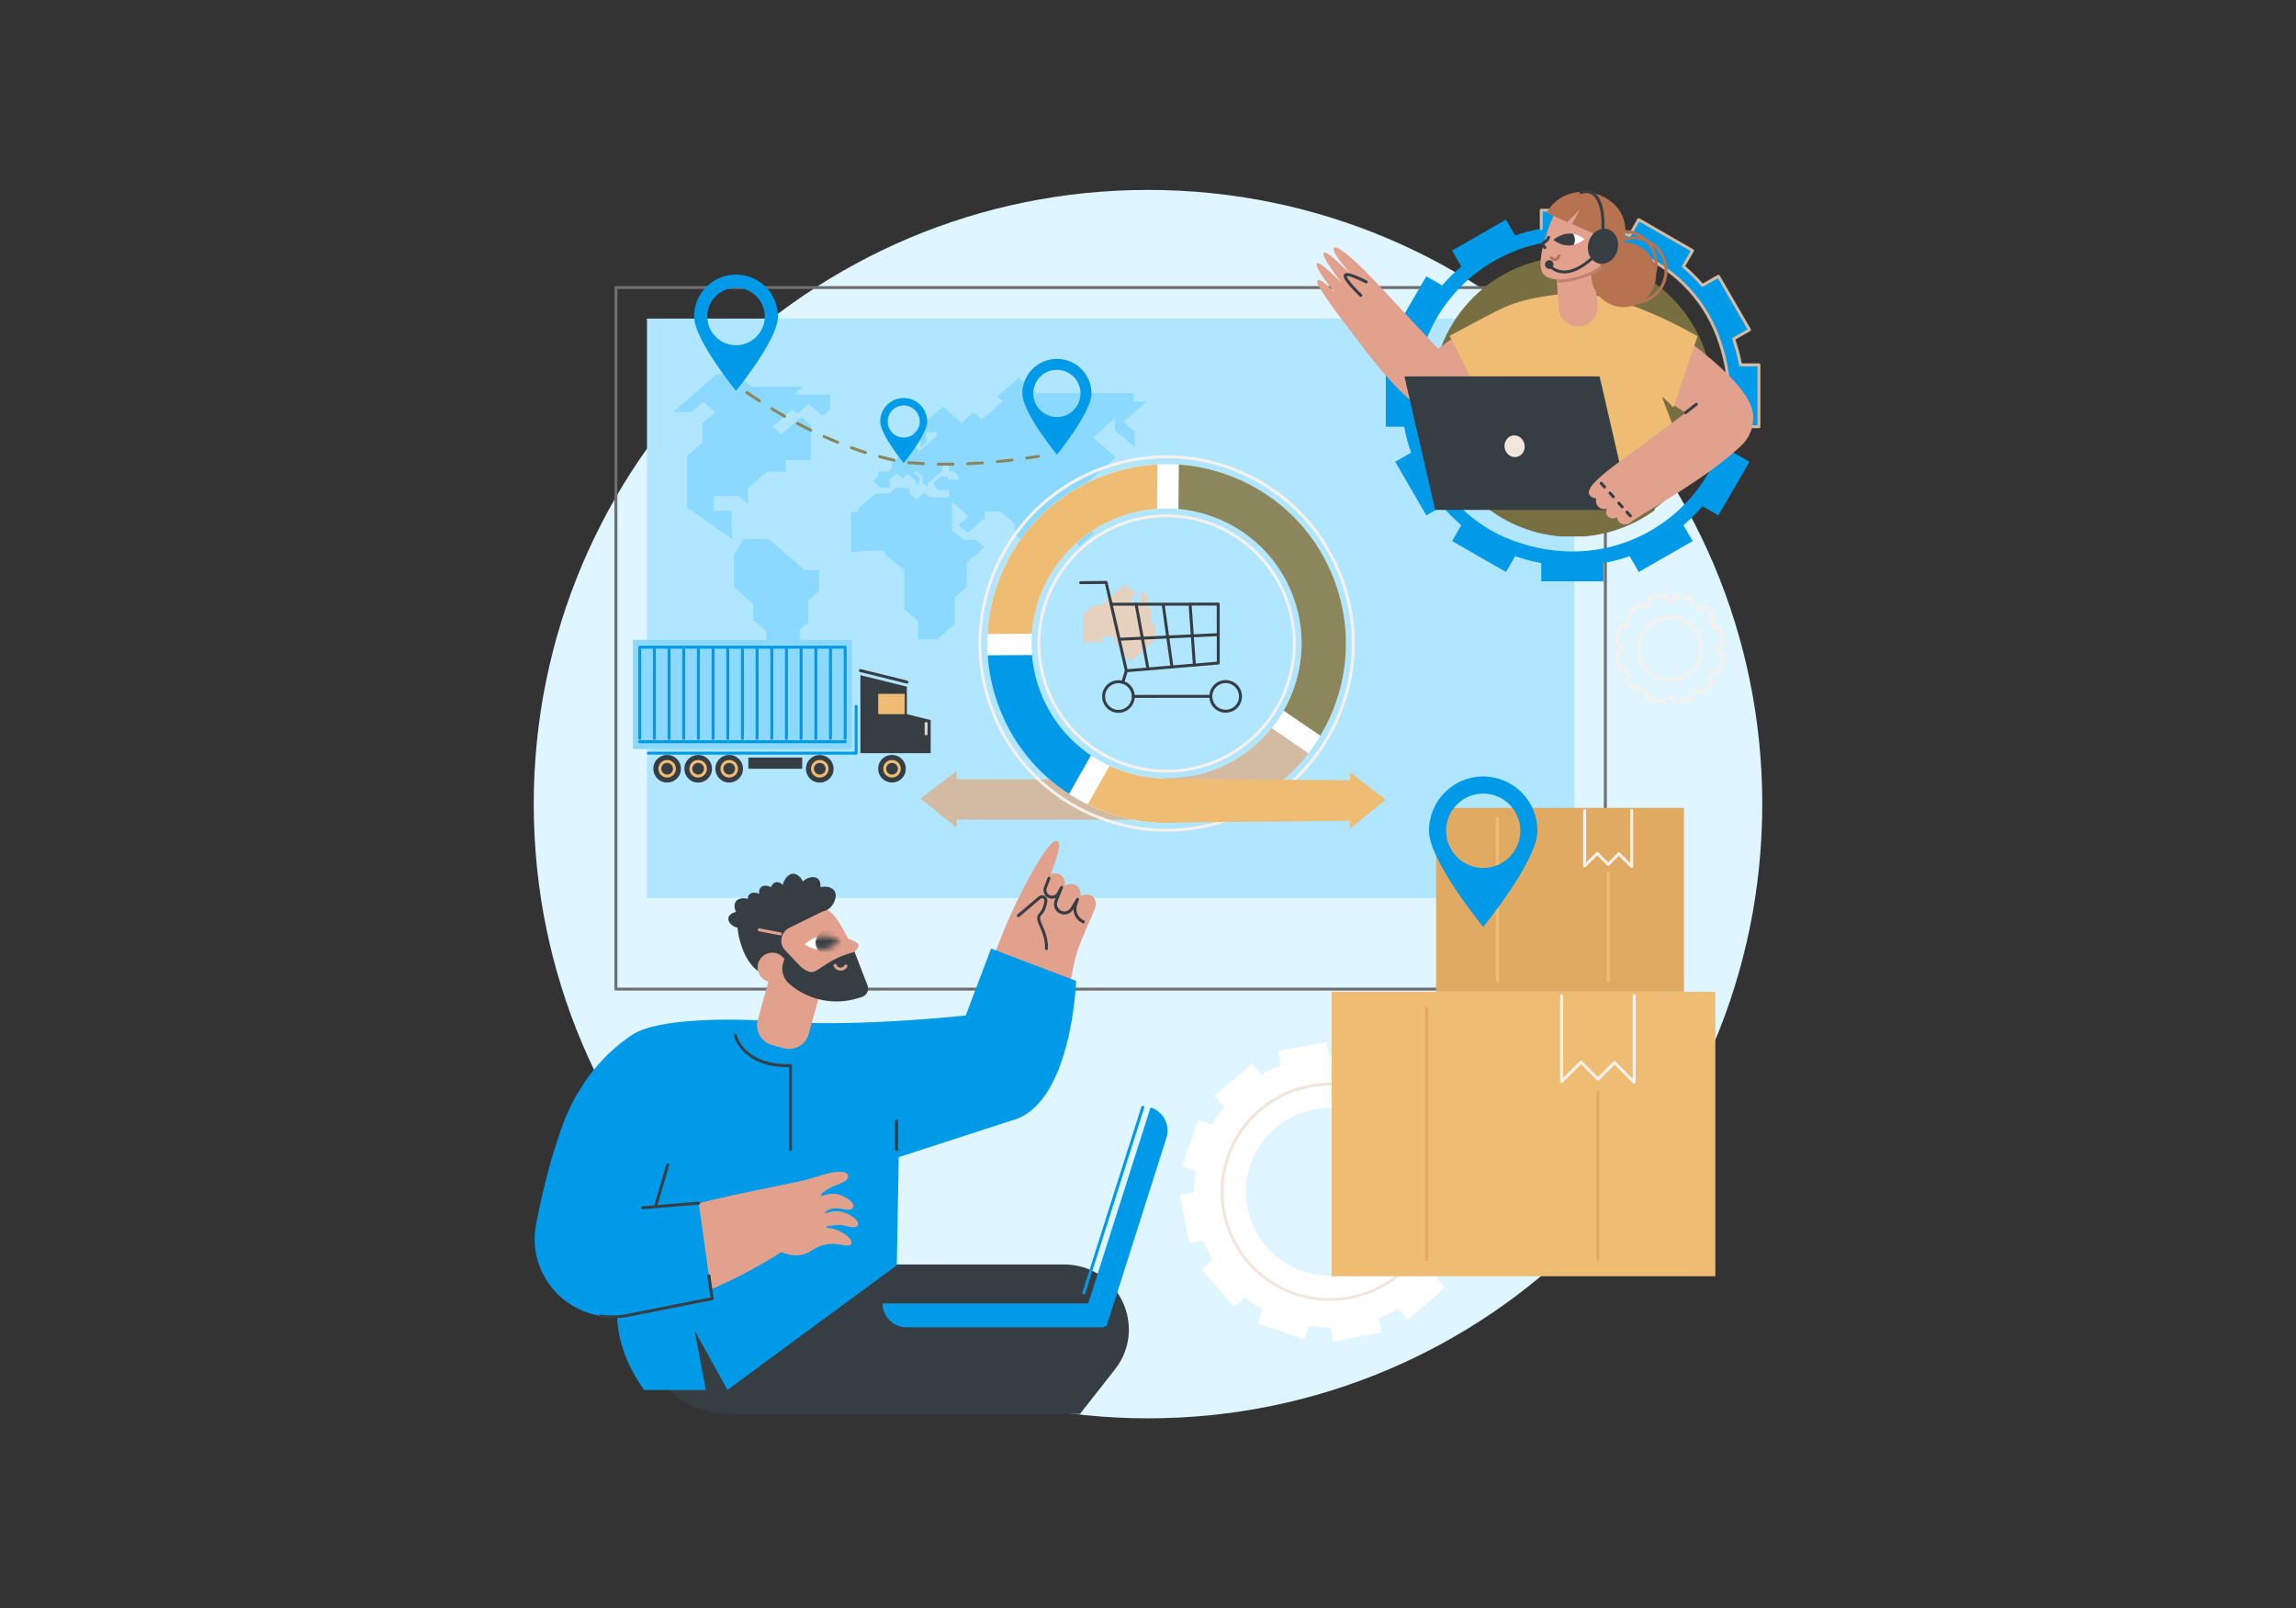 <svg width="394" height="276" viewBox="0 0 394 276" fill="none" xmlns="http://www.w3.org/2000/svg">
<rect x="0" y="0" width="394" height="276" fill="#333333" stroke="none"/>
<g clip-path="url(#clip0_1021_207597)">
<path d="M197 243.408C255.215 243.408 302.408 196.215 302.408 138C302.408 79.785 255.215 32.592 197 32.592C138.785 32.592 91.592 79.785 91.592 138C91.592 196.215 138.785 243.408 197 243.408Z" fill="#DFF5FF"/>
<path d="M275.485 170.003H105.692C105.554 170.003 105.438 169.887 105.438 169.749V49.354C105.438 49.215 105.554 49.1 105.692 49.1H275.485C275.623 49.1 275.739 49.215 275.739 49.354V169.761C275.739 169.887 275.623 170.003 275.485 170.003ZM105.945 169.496H275.232V49.607H105.945V169.496Z" fill="#6F6F6F"/>
<path d="M270.16 154.107V54.678L111.023 54.678L111.023 154.107L270.16 154.107Z" fill="#B0E6FF"/>
<path d="M197.553 107.057V104.707L197.023 104.246V102.392L195.79 101.32V103.279L195.041 103.924L193.855 102.887L194.926 101.954L193.025 100.295L188.913 103.878H187.645L185.825 105.468C185.802 107.345 185.768 110.225 185.848 110.225C185.975 110.225 189.016 110.225 189.016 110.225V109.269H191.378V110.663H192.518V112.172L194.016 113.474L198.278 109.764V107.069H197.553V107.057Z" fill="#E6D0BE"/>
<path d="M125.645 92.507C125.645 92.173 125.392 87.658 125.645 87.658C125.898 87.658 122.477 87.658 122.477 87.658V85.123H126.774L128.352 86.506V83.81L131.612 80.976H134.873V78.96H139.169V73.004L137.522 71.576L134.101 74.548L132.603 73.212L136.025 70.239L136.842 70.954L138.743 69.295L141.151 71.391L142.476 70.239V67.705H136.278L137.799 66.38H128.94L126.44 64.203H122.995L115.484 70.746H118.572L120.634 68.949L122.742 70.792L120.53 72.716V75.965L117.927 78.234V87.105L125.645 92.507Z" fill="#8CD9FF"/>
<path d="M127.558 92.507H131.924L138.018 97.818H140.564V101.389L138.709 103.002V106.884C138.709 106.884 137.235 107.841 137.235 108.163C137.235 108.497 137.235 117.011 137.235 117.011L138.893 118.462V119.914L131.475 113.451V108.336L129.24 106.389V103.624L125.922 100.733V95.203L127.558 92.507Z" fill="#8CD9FF"/>
<path d="M146.059 87.911V94.777C146.059 94.777 151.749 94.12 151.749 94.777C151.749 95.434 155.171 97.749 155.171 97.749V100.975C155.171 100.975 155.171 104.12 155.171 104.442C155.171 104.776 157.567 106.527 157.567 106.527V109.73H160.77L163.834 107.057V102.53L165.873 100.756V96.574L168.926 93.913L167.451 92.623H165.239L163.373 90.998V86.148L166.207 88.614L164.479 90.111L166.046 91.471L168.983 88.902V87.784H171.691L174.156 89.939V91.678L176.195 93.452L180.515 89.685L181.794 90.803V94.109H184.121L182.98 93.118V91.713L184.247 92.819L185.215 93.659L187.68 91.505L185.538 89.639L189.236 86.413L185.826 83.441L191.493 78.499L187.554 75.066L191.355 71.749V73.845L194.708 76.76V74.087L192.761 72.394L196.712 68.949H194.546V67.475H177.842L174.801 64.825L171.103 68.051L172.048 68.88L168.488 71.979L167.06 70.735L164.997 72.566L161.818 69.802L156.553 74.387L157.982 75.631V76.748L158.949 75.896V74.179H160.781V74.79L157.774 77.405L156.576 76.356L153.097 79.386V80.319L152.372 80.953H150.678V81.759L149.768 82.554L151.127 83.729H152.66V82.358L153.904 81.264L154.975 82.197C154.975 82.197 155.528 81.16 155.851 81.437C156.162 81.713 157.21 82.485 157.21 82.623C157.21 82.762 157.371 83.476 157.21 83.476C157.049 83.476 157.844 82.923 157.844 82.923V82.013L156.864 81.16L157.256 80.815L158.327 81.748V82.888L159.168 83.626V82.969L159.906 82.324L161.68 80.78V79.859H162.832V80.907C162.832 80.907 163.546 80.838 163.627 80.907C163.707 80.976 164.433 81.61 164.433 81.61V82.312H162.647V81.782H161.415L160.263 82.785V83.407L161.046 84.086H162.843V85.331H159.525L158.592 84.513L157.245 85.699L156.058 84.662V83.741H153.696L152.602 84.697H150.24L147.291 87.266V87.888L146.059 87.911Z" fill="#8CD9FF"/>
<path d="M163.369 140.66H197.975V133.725H163.369V140.66Z" fill="#D3BBA3"/>
<path d="M164.144 142.055V132.321L157.97 137.044L164.144 142.055Z" fill="#D3BBA3"/>
<path d="M200.168 142.735C195.514 142.735 190.883 141.721 186.54 139.693C178.729 136.053 172.796 129.579 169.847 121.469C166.898 113.37 167.29 104.603 170.93 96.781C174.57 88.971 181.045 83.038 189.155 80.089C197.253 77.14 206.02 77.531 213.842 81.172C221.653 84.812 227.585 91.286 230.535 99.397C233.484 107.495 233.092 116.262 229.452 124.084C225.811 131.894 219.337 137.827 211.227 140.776C207.621 142.09 203.889 142.735 200.168 142.735ZM200.202 78.649C196.539 78.649 192.864 79.294 189.328 80.584C181.356 83.487 174.985 89.317 171.391 97.012C167.808 104.707 167.428 113.336 170.32 121.307C173.223 129.279 179.052 135.65 186.747 139.244C194.442 142.827 203.071 143.207 211.043 140.315C219.015 137.412 225.385 131.583 228.979 123.888C232.562 116.193 232.942 107.564 230.051 99.592C227.148 91.621 221.319 85.25 213.623 81.656C209.349 79.651 204.787 78.649 200.202 78.649ZM200.202 132.609C191.148 132.609 182.623 127.01 179.351 118.013C175.169 106.527 181.114 93.786 192.611 89.605C204.096 85.423 216.837 91.367 221.019 102.864C225.201 114.349 219.257 127.091 207.76 131.272C205.271 132.182 202.714 132.609 200.202 132.609ZM200.168 88.775C197.714 88.775 195.226 89.19 192.784 90.077C181.563 94.155 175.745 106.608 179.835 117.84C183.026 126.63 191.355 132.102 200.214 132.102C202.668 132.102 205.156 131.687 207.598 130.8C218.819 126.722 224.636 114.269 220.547 103.037C217.344 94.247 209.015 88.775 200.168 88.775Z" fill="#F7F1EB"/>
<path d="M210.696 139.348C202.978 142.159 194.626 141.79 187.173 138.311C179.731 134.832 174.074 128.669 171.275 120.95C168.464 113.232 168.833 104.88 172.312 97.427C175.791 89.985 181.954 84.328 189.672 81.529C197.391 78.718 205.743 79.087 213.196 82.566C220.638 86.045 226.295 92.208 229.094 99.926C231.905 107.645 231.536 115.997 228.057 123.45C224.59 130.892 218.426 136.537 210.696 139.348ZM192.264 88.66C180.249 93.026 174.04 106.355 178.406 118.37C182.772 130.385 196.101 136.595 208.116 132.228C220.131 127.862 226.341 114.534 221.975 102.518C217.597 90.503 204.268 84.294 192.264 88.66Z" fill="white"/>
<path d="M178.407 118.358C177.692 116.4 177.266 114.396 177.093 112.414L169.479 112.46C169.674 115.329 170.273 118.174 171.276 120.95C173.591 127.332 177.854 132.643 183.452 136.26L187.208 129.636C183.291 126.987 180.135 123.139 178.407 118.358Z" fill="#009AE8"/>
<path d="M202.218 87.358C210.904 88.141 218.795 93.798 221.963 102.518C224.382 109.177 223.553 116.25 220.281 121.964L226.571 126.261C227.112 125.351 227.619 124.418 228.069 123.439C231.548 115.997 231.905 107.633 229.105 99.915C226.295 92.197 220.65 86.022 213.208 82.554C209.717 80.93 206.031 79.985 202.298 79.72L202.218 87.358Z" fill="#8B865C"/>
<path d="M177.07 108.751C177.726 99.926 183.429 91.874 192.265 88.66C194.338 87.9 196.458 87.462 198.555 87.323L198.624 79.709C195.605 79.87 192.599 80.469 189.673 81.54C181.954 84.351 175.78 89.996 172.312 97.438C170.619 101.067 169.662 104.915 169.455 108.808L177.07 108.751Z" fill="#EFBC73"/>
<path d="M218.219 124.994C215.662 128.173 212.229 130.719 208.116 132.217C202.114 134.394 195.79 133.945 190.41 131.434L186.654 138.058C186.827 138.138 187 138.23 187.184 138.311C194.626 141.79 202.99 142.147 210.708 139.348C216.249 137.332 220.995 133.853 224.509 129.291L218.219 124.994Z" fill="#EFBC73"/>
<path d="M231.617 142.251V132.516L237.792 137.24L231.617 142.251Z" fill="#EFBC73"/>
<path d="M218.219 124.994C215.662 128.173 212.229 130.719 208.116 132.217C206.93 132.655 204.879 133.427 199.453 133.611C199.522 136.168 204.706 138.288 204.902 140.845C206.86 140.534 208.807 140.039 210.708 139.348C216.249 137.332 220.996 133.853 224.509 129.291L218.219 124.994Z" fill="#D3BBA3"/>
<path d="M232.389 140.845L198.774 141.191L197.829 133.645L232.389 133.91V140.845Z" fill="#EFBC73"/>
<path d="M193.278 115.375C193.163 115.375 193.06 115.294 193.037 115.179L189.615 100.214L185.445 100.249C185.307 100.249 185.191 100.134 185.191 99.996C185.191 99.857 185.307 99.742 185.445 99.742L189.822 99.696C189.938 99.696 190.041 99.777 190.064 99.892L193.486 114.845L208.807 113.555L208.796 103.924H204.222C204.084 103.924 203.969 103.809 203.969 103.67C203.969 103.532 204.084 103.417 204.222 103.417H209.049C209.118 103.417 209.176 103.44 209.234 103.486C209.28 103.532 209.303 103.601 209.303 103.67L209.314 113.785C209.314 113.912 209.211 114.027 209.084 114.038L193.313 115.363C193.301 115.375 193.29 115.375 193.278 115.375Z" fill="#363E44"/>
<path d="M204.96 114.396C204.833 114.396 204.718 114.292 204.707 114.165L203.981 103.947H190.675C190.537 103.947 190.422 103.832 190.422 103.693C190.422 103.555 190.537 103.44 190.675 103.44H204.223C204.361 103.44 204.465 103.544 204.476 103.67L205.214 114.119C205.225 114.257 205.121 114.384 204.983 114.396C204.972 114.396 204.96 114.396 204.96 114.396Z" fill="#363E44"/>
<path d="M191.93 122.333C190.387 122.333 189.131 121.077 189.131 119.533C189.131 117.99 190.387 116.734 191.93 116.734C192.679 116.734 193.382 117.022 193.912 117.552C194.442 118.082 194.73 118.785 194.73 119.533C194.73 121.066 193.474 122.333 191.93 122.333ZM191.93 117.241C190.663 117.241 189.638 118.266 189.638 119.533C189.638 120.801 190.663 121.826 191.93 121.826C192.541 121.826 193.117 121.584 193.555 121.158C193.992 120.72 194.223 120.144 194.223 119.533C194.223 118.923 193.981 118.347 193.555 117.909C193.117 117.471 192.541 117.241 191.93 117.241Z" fill="#363E44"/>
<path d="M210.328 122.31C209.579 122.31 208.876 122.022 208.346 121.492C207.816 120.962 207.528 120.259 207.528 119.51C207.528 117.967 208.784 116.711 210.328 116.711C211.871 116.711 213.127 117.967 213.127 119.51C213.127 120.259 212.839 120.962 212.309 121.492C211.779 122.022 211.076 122.31 210.328 122.31ZM210.328 117.218C209.717 117.218 209.141 117.46 208.703 117.886C208.266 118.324 208.035 118.9 208.035 119.51C208.035 120.121 208.277 120.697 208.703 121.135C209.141 121.572 209.717 121.803 210.328 121.803C210.938 121.803 211.514 121.561 211.952 121.135C212.39 120.697 212.62 120.121 212.62 119.51C212.62 118.243 211.583 117.218 210.328 117.218Z" fill="#363E44"/>
<path d="M194.476 119.764C194.338 119.764 194.223 119.649 194.223 119.51C194.223 119.372 194.338 119.257 194.476 119.257L207.759 119.245C207.897 119.245 208.012 119.361 208.012 119.499C208.012 119.637 207.897 119.752 207.759 119.752L194.476 119.764Z" fill="#363E44"/>
<path d="M192.679 117.345C192.656 117.345 192.633 117.345 192.599 117.333C192.46 117.287 192.391 117.149 192.426 117.011L193.036 115.041C193.082 114.902 193.221 114.833 193.359 114.868C193.497 114.914 193.566 115.052 193.532 115.19L192.921 117.16C192.887 117.275 192.783 117.345 192.679 117.345Z" fill="#363E44"/>
<path d="M201.112 114.718C200.986 114.718 200.882 114.626 200.859 114.499L199.35 103.786C199.327 103.647 199.431 103.521 199.569 103.498C199.707 103.475 199.834 103.578 199.857 103.716L201.366 114.43C201.389 114.568 201.285 114.695 201.147 114.718C201.135 114.718 201.124 114.718 201.112 114.718Z" fill="#363E44"/>
<path d="M196.999 115.064C196.884 115.064 196.769 114.983 196.746 114.856L194.707 103.74C194.684 103.601 194.776 103.475 194.914 103.44C195.052 103.417 195.179 103.509 195.214 103.647L197.253 114.764C197.276 114.902 197.183 115.029 197.045 115.064C197.034 115.064 197.022 115.064 196.999 115.064Z" fill="#363E44"/>
<path d="M192.046 109.96C191.908 109.96 191.804 109.857 191.793 109.718C191.781 109.58 191.896 109.465 192.035 109.453L209.038 108.659C209.188 108.659 209.303 108.762 209.303 108.9C209.315 109.039 209.199 109.154 209.061 109.165L192.058 109.96H192.046Z" fill="#363E44"/>
<path d="M162.336 79.916C161.886 79.916 161.437 79.916 160.988 79.905C160.85 79.905 160.734 79.789 160.734 79.651C160.734 79.513 160.85 79.398 160.988 79.398C161.426 79.409 161.875 79.409 162.324 79.409C162.716 79.409 163.119 79.409 163.522 79.398C163.66 79.398 163.776 79.513 163.776 79.651C163.776 79.789 163.66 79.905 163.522 79.905C163.131 79.916 162.739 79.916 162.336 79.916ZM166.068 79.835C165.93 79.835 165.826 79.732 165.815 79.594C165.803 79.455 165.918 79.34 166.057 79.329C166.886 79.294 167.739 79.248 168.579 79.19C168.718 79.179 168.844 79.283 168.856 79.421C168.867 79.559 168.764 79.686 168.626 79.697C167.773 79.755 166.921 79.801 166.068 79.835C166.08 79.835 166.08 79.835 166.068 79.835ZM158.453 79.824H158.442C157.589 79.778 156.737 79.72 155.896 79.651C155.758 79.64 155.654 79.513 155.666 79.375C155.677 79.237 155.792 79.133 155.942 79.144C156.771 79.213 157.624 79.271 158.465 79.306C158.603 79.317 158.718 79.432 158.707 79.571C158.707 79.72 158.592 79.824 158.453 79.824ZM171.137 79.478C171.01 79.478 170.895 79.375 170.883 79.248C170.872 79.11 170.976 78.983 171.114 78.972C171.943 78.891 172.784 78.799 173.637 78.695C173.775 78.683 173.902 78.776 173.925 78.914C173.936 79.052 173.844 79.179 173.706 79.202C172.853 79.306 172.012 79.398 171.171 79.478C171.148 79.478 171.148 79.478 171.137 79.478ZM153.419 79.237C153.396 79.237 153.385 79.237 153.362 79.225C152.544 79.041 151.703 78.833 150.885 78.614C150.747 78.58 150.666 78.442 150.7 78.303C150.735 78.165 150.873 78.085 151.011 78.119C151.829 78.338 152.647 78.545 153.465 78.73C153.603 78.764 153.684 78.891 153.661 79.029C153.638 79.156 153.534 79.237 153.419 79.237ZM176.183 78.879C176.056 78.879 175.952 78.787 175.929 78.66C175.906 78.522 176.01 78.395 176.148 78.373C176.816 78.28 177.496 78.177 178.164 78.061C178.302 78.038 178.429 78.131 178.452 78.269C178.475 78.407 178.383 78.534 178.245 78.557C177.565 78.66 176.885 78.776 176.217 78.868C176.206 78.879 176.194 78.879 176.183 78.879ZM148.512 77.912C148.489 77.912 148.466 77.912 148.431 77.9C147.636 77.647 146.818 77.37 146.012 77.071C145.885 77.025 145.816 76.875 145.862 76.748C145.908 76.621 146.058 76.552 146.185 76.598C146.979 76.886 147.786 77.163 148.581 77.416C148.719 77.462 148.788 77.601 148.742 77.739C148.719 77.843 148.627 77.912 148.512 77.912ZM143.742 76.172C143.708 76.172 143.673 76.161 143.65 76.149C142.878 75.838 142.083 75.493 141.312 75.135C141.185 75.078 141.127 74.928 141.185 74.801C141.243 74.675 141.392 74.617 141.519 74.675C142.291 75.02 143.074 75.366 143.846 75.677C143.973 75.734 144.042 75.873 143.984 76.011C143.938 76.115 143.846 76.172 143.742 76.172ZM139.111 74.076C139.077 74.076 139.031 74.064 138.996 74.052C138.247 73.684 137.487 73.292 136.727 72.889C136.6 72.82 136.554 72.67 136.623 72.543C136.692 72.417 136.842 72.371 136.969 72.44C137.717 72.843 138.478 73.235 139.227 73.603C139.353 73.661 139.399 73.822 139.342 73.949C139.296 74.029 139.203 74.076 139.111 74.076ZM134.63 71.691C134.584 71.691 134.549 71.679 134.503 71.656C133.778 71.242 133.04 70.804 132.315 70.355C132.199 70.285 132.153 70.124 132.234 70.009C132.303 69.894 132.464 69.848 132.579 69.928C133.305 70.366 134.043 70.804 134.757 71.219C134.883 71.288 134.918 71.449 134.849 71.564C134.803 71.645 134.711 71.691 134.63 71.691ZM130.287 69.041C130.241 69.041 130.195 69.03 130.149 68.995C129.446 68.546 128.732 68.074 128.029 67.59C127.914 67.509 127.879 67.348 127.96 67.233C128.041 67.117 128.202 67.083 128.317 67.163C129.02 67.647 129.734 68.108 130.437 68.557C130.552 68.638 130.587 68.788 130.517 68.903C130.448 69.007 130.368 69.041 130.287 69.041Z" fill="#8B865C"/>
<path d="M126.302 47.119C122.327 47.119 119.102 50.344 119.102 54.319C119.102 58.293 126.302 67.071 126.302 67.071C126.302 67.071 133.502 58.293 133.502 54.319C133.502 50.344 130.276 47.119 126.302 47.119ZM126.302 59.249C123.583 59.249 121.371 57.037 121.371 54.319C121.371 51.6 123.583 49.388 126.302 49.388C129.02 49.388 131.232 51.6 131.232 54.319C131.232 57.037 129.02 59.249 126.302 59.249Z" fill="#009AE8"/>
<path d="M155.079 68.304C152.856 68.304 151.047 70.113 151.047 72.336C151.047 74.559 155.079 79.467 155.079 79.467C155.079 79.467 159.111 74.559 159.111 72.336C159.099 70.113 157.302 68.304 155.079 68.304ZM155.079 75.089C153.558 75.089 152.326 73.857 152.326 72.336C152.326 70.815 153.558 69.583 155.079 69.583C156.6 69.583 157.832 70.815 157.832 72.336C157.832 73.857 156.6 75.089 155.079 75.089Z" fill="#009AE8"/>
<path d="M181.367 61.588C178.096 61.588 175.435 64.249 175.435 67.521C175.435 70.792 181.367 78.027 181.367 78.027C181.367 78.027 187.3 70.792 187.3 67.521C187.3 64.249 184.639 61.588 181.367 61.588ZM181.367 71.576C179.121 71.576 177.312 69.755 177.312 67.521C177.312 65.286 179.132 63.466 181.367 63.466C183.614 63.466 185.422 65.286 185.422 67.521C185.422 69.755 183.602 71.576 181.367 71.576Z" fill="#009AE8"/>
<path d="M253.529 208.906L251.167 208.088C251.363 206.867 251.443 205.645 251.443 204.424L253.897 203.964L252.319 195.658L249.865 196.118C249.427 194.978 248.886 193.872 248.275 192.812L250.165 191.176L244.647 184.771L242.757 186.396C241.813 185.635 240.799 184.944 239.728 184.333L240.545 181.972L232.574 179.184L231.756 181.546C230.535 181.35 229.313 181.269 228.092 181.269L227.632 178.815L219.326 180.394L219.786 182.847C218.646 183.285 217.54 183.827 216.48 184.437L214.844 182.548L208.439 188.066L210.064 189.955C209.303 190.9 208.612 191.914 208.001 192.985L205.64 192.167L202.852 200.139L205.214 200.957C205.018 202.178 204.937 203.399 204.937 204.62L202.483 205.081L204.062 213.387L206.515 212.926C206.953 214.067 207.495 215.172 208.105 216.232L206.216 217.868L211.734 224.273L213.623 222.649C214.568 223.409 215.582 224.1 216.653 224.711L215.835 227.073L223.807 229.86L224.636 227.499C225.857 227.695 227.079 227.775 228.3 227.775L228.761 230.229L237.066 228.651L236.606 226.197C237.746 225.759 238.852 225.218 239.912 224.607L241.548 226.497L247.953 220.979L246.329 219.089C247.089 218.145 247.78 217.131 248.391 216.06L250.752 216.877L253.529 208.906ZM241.64 209.724C238.921 216.762 231.099 220.541 223.899 218.271C215.95 215.772 211.769 207.108 214.764 199.332C217.482 192.294 225.305 188.515 232.505 190.785C240.453 193.284 244.635 201.948 241.64 209.724Z" fill="white"/>
<path d="M228.208 223.271C226.145 223.271 224.06 222.925 222.021 222.223C217.298 220.575 213.497 217.177 211.319 212.673C209.142 208.168 208.854 203.076 210.513 198.353C211.999 194.091 214.983 190.508 218.888 188.273C222.759 186.061 227.297 185.29 231.664 186.119C231.802 186.142 231.894 186.28 231.871 186.419C231.848 186.557 231.71 186.649 231.571 186.626C222.793 184.967 213.946 190.082 210.997 198.526C209.395 203.123 209.672 208.076 211.78 212.454C213.9 216.843 217.586 220.138 222.183 221.75C230.028 224.492 238.725 221.589 243.345 214.7C243.425 214.585 243.575 214.55 243.702 214.631C243.817 214.712 243.852 214.861 243.771 214.988C240.223 220.276 234.325 223.271 228.208 223.271Z" fill="#F2E6DC"/>
<path d="M287.271 120.835C287.156 120.835 287.052 120.755 287.029 120.639L286.868 119.96C286.557 119.971 286.234 119.96 285.923 119.937L285.727 120.605C285.704 120.674 285.67 120.72 285.601 120.755C285.543 120.789 285.474 120.789 285.405 120.778L282.467 119.925C282.329 119.891 282.26 119.741 282.294 119.614L282.49 118.946C282.214 118.796 281.937 118.635 281.684 118.462L281.188 118.946C281.142 118.992 281.073 119.015 281.004 119.015C280.935 119.015 280.877 118.98 280.831 118.934L278.712 116.734C278.619 116.63 278.619 116.469 278.723 116.377L279.218 115.893C279.057 115.628 278.896 115.352 278.758 115.064L278.09 115.225C278.02 115.236 277.951 115.225 277.894 115.19C277.836 115.156 277.79 115.098 277.778 115.029L277.041 112.057C277.007 111.919 277.087 111.78 277.226 111.746L277.905 111.585C277.894 111.274 277.905 110.951 277.928 110.64L277.26 110.444C277.122 110.41 277.053 110.26 277.087 110.133L277.94 107.195C277.963 107.126 277.997 107.08 278.066 107.046C278.124 107.011 278.193 107.011 278.262 107.023L278.93 107.219C279.08 106.942 279.242 106.666 279.414 106.412L278.93 105.917C278.884 105.871 278.861 105.802 278.861 105.732C278.861 105.663 278.896 105.606 278.942 105.56L281.142 103.44C281.188 103.394 281.269 103.371 281.327 103.371C281.396 103.371 281.453 103.405 281.499 103.451L281.983 103.947C282.248 103.786 282.525 103.624 282.813 103.486L282.651 102.818C282.617 102.68 282.697 102.541 282.836 102.507L285.808 101.77C285.946 101.735 286.084 101.816 286.119 101.954L286.28 102.634C286.591 102.622 286.914 102.634 287.225 102.657L287.421 101.988C287.455 101.85 287.593 101.781 287.732 101.816L290.669 102.668C290.808 102.703 290.877 102.852 290.842 102.979L290.646 103.647C290.923 103.797 291.199 103.958 291.453 104.131L291.948 103.647C291.994 103.601 292.063 103.578 292.132 103.578C292.202 103.578 292.259 103.613 292.305 103.659L294.425 105.859C294.517 105.963 294.517 106.124 294.413 106.216L293.918 106.7C294.079 106.965 294.241 107.242 294.379 107.53L295.047 107.368C295.116 107.357 295.185 107.357 295.243 107.403C295.3 107.437 295.346 107.495 295.358 107.564L296.095 110.536C296.13 110.675 296.049 110.813 295.911 110.847L295.231 111.009C295.243 111.32 295.231 111.642 295.208 111.953L295.876 112.149C296.015 112.184 296.084 112.333 296.049 112.46L295.197 115.398C295.174 115.467 295.139 115.513 295.07 115.547C295.012 115.582 294.943 115.582 294.874 115.571L294.206 115.375C294.056 115.651 293.895 115.928 293.722 116.181L294.206 116.676C294.252 116.723 294.275 116.792 294.275 116.861C294.275 116.93 294.241 116.987 294.194 117.034L291.994 119.153C291.948 119.199 291.879 119.222 291.81 119.222C291.741 119.222 291.683 119.188 291.637 119.142L291.153 118.646C290.888 118.808 290.612 118.969 290.324 119.107L290.485 119.775C290.497 119.844 290.485 119.914 290.45 119.971C290.416 120.029 290.358 120.075 290.289 120.086L287.317 120.824C287.317 120.835 287.294 120.835 287.271 120.835ZM287.064 119.453C287.179 119.453 287.282 119.533 287.306 119.649L287.467 120.282L289.944 119.672L289.794 119.038C289.759 118.923 289.828 118.796 289.932 118.75C290.324 118.577 290.704 118.358 291.061 118.128C291.165 118.059 291.303 118.07 291.384 118.163L291.833 118.635L293.665 116.872L293.215 116.4C293.135 116.308 293.123 116.17 293.192 116.077C293.446 115.732 293.665 115.363 293.86 114.971C293.918 114.868 294.045 114.81 294.16 114.845L294.782 115.029L295.485 112.587L294.863 112.403C294.747 112.368 294.667 112.253 294.678 112.138C294.724 111.711 294.724 111.285 294.701 110.847C294.69 110.721 294.77 110.617 294.897 110.582L295.531 110.421L294.92 107.944L294.287 108.094C294.171 108.129 294.045 108.06 293.999 107.956C293.826 107.564 293.607 107.184 293.377 106.827C293.307 106.723 293.319 106.585 293.411 106.504L293.883 106.055L292.121 104.223L291.649 104.673C291.556 104.753 291.418 104.765 291.326 104.696C290.98 104.442 290.612 104.223 290.22 104.027C290.116 103.97 290.059 103.843 290.093 103.728L290.278 103.106L287.835 102.403L287.651 103.025C287.617 103.14 287.501 103.221 287.386 103.21C286.96 103.163 286.522 103.163 286.096 103.187C285.981 103.198 285.865 103.117 285.831 102.991L285.67 102.357L283.193 102.968L283.343 103.601C283.377 103.716 283.308 103.843 283.204 103.889C282.813 104.062 282.433 104.269 282.075 104.511C281.972 104.58 281.833 104.569 281.753 104.477L281.304 104.004L279.472 105.767L279.921 106.239C280.002 106.331 280.013 106.47 279.944 106.562C279.691 106.907 279.472 107.276 279.276 107.668C279.218 107.772 279.092 107.829 278.977 107.795L278.354 107.61L277.652 110.052L278.274 110.237C278.389 110.271 278.47 110.387 278.458 110.502C278.412 110.928 278.412 111.354 278.435 111.792C278.447 111.919 278.366 112.022 278.239 112.057L277.606 112.218L278.216 114.695L278.85 114.545C278.965 114.511 279.092 114.58 279.138 114.683C279.311 115.075 279.53 115.455 279.76 115.812C279.829 115.916 279.817 116.054 279.725 116.135L279.253 116.584L281.016 118.416L281.488 117.967C281.58 117.886 281.718 117.875 281.81 117.944C282.156 118.197 282.525 118.416 282.916 118.612C283.02 118.669 283.078 118.796 283.043 118.911L282.859 119.533L285.301 120.236L285.485 119.614C285.52 119.499 285.635 119.418 285.75 119.43C286.177 119.476 286.603 119.476 287.041 119.453C287.052 119.453 287.052 119.453 287.064 119.453ZM286.568 116.941C286.534 116.941 286.488 116.941 286.453 116.941C284.886 116.907 283.435 116.25 282.386 115.075C280.405 112.875 280.474 109.5 282.536 107.38C283.631 106.251 285.105 105.652 286.683 105.675C288.25 105.709 289.702 106.366 290.75 107.541C292.731 109.741 292.662 113.117 290.6 115.236C289.517 116.342 288.089 116.941 286.568 116.941ZM286.557 106.193C285.163 106.193 283.873 106.735 282.893 107.737C281.016 109.661 280.958 112.737 282.755 114.741C283.711 115.801 285.025 116.412 286.465 116.435C287.893 116.469 289.229 115.916 290.232 114.891C292.109 112.967 292.167 109.891 290.37 107.887C289.414 106.827 288.1 106.216 286.66 106.193C286.626 106.193 286.591 106.193 286.557 106.193Z" fill="#F7F1EB"/>
<path d="M146.196 109.811H108.606V128.554H146.196V109.811Z" fill="#8CD9FF"/>
<path d="M145.033 111.32H109.782C109.644 111.32 109.528 111.204 109.528 111.066C109.528 110.928 109.644 110.813 109.782 110.813H145.033C145.171 110.813 145.286 110.928 145.286 111.066C145.286 111.204 145.171 111.32 145.033 111.32Z" fill="#009AE8"/>
<path d="M145.033 127.54H109.782C109.644 127.54 109.528 127.425 109.528 127.286C109.528 127.148 109.644 127.033 109.782 127.033H145.033C145.171 127.033 145.286 127.148 145.286 127.286C145.286 127.425 145.171 127.54 145.033 127.54Z" fill="#009AE8"/>
<path d="M109.782 126.987C109.644 126.987 109.528 126.872 109.528 126.733V111.446C109.528 111.308 109.644 111.193 109.782 111.193C109.92 111.193 110.035 111.308 110.035 111.446V126.733C110.035 126.872 109.92 126.987 109.782 126.987Z" fill="#009AE8"/>
<path d="M112.293 126.987C112.154 126.987 112.039 126.872 112.039 126.733V111.446C112.039 111.308 112.154 111.193 112.293 111.193C112.431 111.193 112.546 111.308 112.546 111.446V126.733C112.546 126.872 112.431 126.987 112.293 126.987Z" fill="#009AE8"/>
<path d="M114.816 126.987C114.678 126.987 114.562 126.872 114.562 126.733V111.446C114.562 111.308 114.678 111.193 114.816 111.193C114.954 111.193 115.069 111.308 115.069 111.446V126.733C115.069 126.872 114.954 126.987 114.816 126.987Z" fill="#009AE8"/>
<path d="M117.327 126.987C117.188 126.987 117.073 126.872 117.073 126.733V111.446C117.073 111.308 117.188 111.193 117.327 111.193C117.465 111.193 117.58 111.308 117.58 111.446V126.733C117.58 126.872 117.476 126.987 117.327 126.987Z" fill="#009AE8"/>
<path d="M119.85 126.987C119.712 126.987 119.597 126.872 119.597 126.733V111.446C119.597 111.308 119.712 111.193 119.85 111.193C119.988 111.193 120.104 111.308 120.104 111.446V126.733C120.104 126.872 119.988 126.987 119.85 126.987Z" fill="#009AE8"/>
<path d="M122.373 126.987C122.234 126.987 122.119 126.872 122.119 126.733V111.446C122.119 111.308 122.234 111.193 122.373 111.193C122.511 111.193 122.626 111.308 122.626 111.446V126.733C122.626 126.872 122.511 126.987 122.373 126.987Z" fill="#009AE8"/>
<path d="M124.884 126.987C124.746 126.987 124.631 126.872 124.631 126.733V111.446C124.631 111.308 124.746 111.193 124.884 111.193C125.023 111.193 125.138 111.308 125.138 111.446V126.733C125.138 126.872 125.023 126.987 124.884 126.987Z" fill="#009AE8"/>
<path d="M127.407 126.987C127.269 126.987 127.153 126.872 127.153 126.733V111.446C127.153 111.308 127.269 111.193 127.407 111.193C127.545 111.193 127.66 111.308 127.66 111.446V126.733C127.66 126.872 127.545 126.987 127.407 126.987Z" fill="#009AE8"/>
<path d="M129.918 126.987C129.78 126.987 129.665 126.872 129.665 126.733V111.446C129.665 111.308 129.78 111.193 129.918 111.193C130.057 111.193 130.172 111.308 130.172 111.446V126.733C130.172 126.872 130.057 126.987 129.918 126.987Z" fill="#009AE8"/>
<path d="M132.441 126.987C132.303 126.987 132.188 126.872 132.188 126.733V111.446C132.188 111.308 132.303 111.193 132.441 111.193C132.579 111.193 132.694 111.308 132.694 111.446V126.733C132.694 126.872 132.579 126.987 132.441 126.987Z" fill="#009AE8"/>
<path d="M134.953 126.987C134.814 126.987 134.699 126.872 134.699 126.733V111.446C134.699 111.308 134.814 111.193 134.953 111.193C135.091 111.193 135.206 111.308 135.206 111.446V126.733C135.206 126.872 135.102 126.987 134.953 126.987Z" fill="#009AE8"/>
<path d="M137.475 126.987C137.337 126.987 137.222 126.872 137.222 126.733V111.446C137.222 111.308 137.337 111.193 137.475 111.193C137.613 111.193 137.729 111.308 137.729 111.446V126.733C137.729 126.872 137.613 126.987 137.475 126.987Z" fill="#009AE8"/>
<path d="M139.999 126.987C139.86 126.987 139.745 126.872 139.745 126.733V111.446C139.745 111.308 139.86 111.193 139.999 111.193C140.137 111.193 140.252 111.308 140.252 111.446V126.733C140.252 126.872 140.137 126.987 139.999 126.987Z" fill="#009AE8"/>
<path d="M142.51 126.987C142.372 126.987 142.257 126.872 142.257 126.733V111.446C142.257 111.308 142.372 111.193 142.51 111.193C142.649 111.193 142.764 111.308 142.764 111.446V126.733C142.764 126.872 142.649 126.987 142.51 126.987Z" fill="#009AE8"/>
<path d="M145.033 126.987C144.894 126.987 144.779 126.872 144.779 126.733V111.446C144.779 111.308 144.894 111.193 145.033 111.193C145.171 111.193 145.286 111.308 145.286 111.446V126.733C145.286 126.872 145.171 126.987 145.033 126.987Z" fill="#009AE8"/>
<path d="M116.674 132.84C117.179 131.631 116.607 130.241 115.398 129.736C114.188 129.232 112.798 129.803 112.294 131.013C111.789 132.222 112.36 133.612 113.57 134.117C114.78 134.621 116.169 134.05 116.674 132.84Z" fill="#363E44"/>
<path d="M114.482 133.438C113.652 133.438 112.973 132.758 112.973 131.929C112.973 131.099 113.652 130.42 114.482 130.42C115.311 130.42 115.991 131.099 115.991 131.929C115.991 132.758 115.311 133.438 114.482 133.438ZM114.482 130.927C113.929 130.927 113.48 131.376 113.48 131.929C113.48 132.482 113.929 132.931 114.482 132.931C115.035 132.931 115.484 132.482 115.484 131.929C115.484 131.376 115.035 130.927 114.482 130.927Z" fill="#EFBC73"/>
<path d="M122 132.846C122.505 131.636 121.934 130.246 120.724 129.742C119.514 129.237 118.125 129.808 117.62 131.018C117.115 132.228 117.687 133.617 118.896 134.122C120.106 134.627 121.496 134.055 122 132.846Z" fill="#363E44"/>
<path d="M119.804 133.438C118.975 133.438 118.295 132.758 118.295 131.929C118.295 131.099 118.975 130.42 119.804 130.42C120.633 130.42 121.313 131.099 121.313 131.929C121.313 132.758 120.645 133.438 119.804 133.438ZM119.804 130.927C119.251 130.927 118.802 131.376 118.802 131.929C118.802 132.482 119.251 132.931 119.804 132.931C120.357 132.931 120.806 132.482 120.806 131.929C120.806 131.376 120.357 130.927 119.804 130.927Z" fill="#EFBC73"/>
<path d="M127.401 132.618C127.783 131.364 127.076 130.038 125.823 129.656C124.569 129.275 123.243 129.981 122.861 131.235C122.479 132.489 123.186 133.815 124.44 134.197C125.694 134.578 127.02 133.872 127.401 132.618Z" fill="#363E44"/>
<path d="M125.138 133.438C124.309 133.438 123.629 132.758 123.629 131.929C123.629 131.099 124.309 130.42 125.138 130.42C125.967 130.42 126.647 131.099 126.647 131.929C126.647 132.758 125.967 133.438 125.138 133.438ZM125.138 130.927C124.585 130.927 124.136 131.376 124.136 131.929C124.136 132.482 124.585 132.931 125.138 132.931C125.691 132.931 126.14 132.482 126.14 131.929C126.14 131.376 125.691 130.927 125.138 130.927Z" fill="#EFBC73"/>
<path d="M142.688 133.195C143.382 132.083 143.043 130.619 141.931 129.926C140.819 129.232 139.355 129.571 138.661 130.683C137.968 131.795 138.307 133.259 139.419 133.952C140.531 134.646 141.994 134.307 142.688 133.195Z" fill="#363E44"/>
<path d="M140.678 133.438C139.849 133.438 139.169 132.758 139.169 131.929C139.169 131.099 139.849 130.42 140.678 130.42C141.508 130.42 142.187 131.099 142.187 131.929C142.187 132.758 141.519 133.438 140.678 133.438ZM140.678 130.927C140.125 130.927 139.676 131.376 139.676 131.929C139.676 132.482 140.125 132.931 140.678 132.931C141.231 132.931 141.68 132.482 141.68 131.929C141.68 131.376 141.231 130.927 140.678 130.927Z" fill="#EFBC73"/>
<path d="M154.31 133.95C155.428 133.265 155.779 131.804 155.094 130.687C154.41 129.569 152.949 129.218 151.831 129.902C150.714 130.586 150.362 132.047 151.047 133.165C151.731 134.283 153.192 134.634 154.31 133.95Z" fill="#363E44"/>
<path d="M153.074 133.438C152.244 133.438 151.564 132.758 151.564 131.929C151.564 131.099 152.244 130.42 153.074 130.42C153.903 130.42 154.583 131.099 154.583 131.929C154.583 132.758 153.903 133.438 153.074 133.438ZM153.074 130.927C152.521 130.927 152.071 131.376 152.071 131.929C152.071 132.482 152.521 132.931 153.074 132.931C153.627 132.931 154.076 132.482 154.076 131.929C154.076 131.376 153.627 130.927 153.074 130.927Z" fill="#EFBC73"/>
<path d="M137.66 130.005H128.421V131.929H137.66V130.005Z" fill="#363E44"/>
<path d="M146.91 129.51H111.267C111.129 129.51 111.014 129.394 111.014 129.256C111.014 129.118 111.129 129.003 111.267 129.003H146.657V121.215C146.657 121.077 146.772 120.962 146.91 120.962C147.048 120.962 147.163 121.077 147.163 121.215V129.256C147.163 129.394 147.048 129.51 146.91 129.51Z" fill="#009AE8"/>
<path d="M155.619 122.563V117.84L147.647 115.87V129.256H154.928H155.619H159.709V123.577L155.619 122.563Z" fill="#363E44"/>
<path d="M155.619 117.31C155.596 117.31 155.573 117.31 155.562 117.299L147.59 115.329C147.452 115.294 147.371 115.156 147.405 115.018C147.44 114.879 147.578 114.799 147.716 114.833L155.688 116.803C155.827 116.838 155.907 116.976 155.873 117.114C155.838 117.241 155.734 117.31 155.619 117.31Z" fill="#363E44"/>
<path d="M158.925 126.192C158.787 126.192 158.672 126.077 158.672 125.939V124.153C158.672 124.015 158.787 123.899 158.925 123.899C159.064 123.899 159.179 124.015 159.179 124.153V125.939C159.19 126.077 159.075 126.192 158.925 126.192Z" fill="#E6D0BE"/>
<path d="M155.251 119.073H150.7V122.563H155.251V119.073Z" fill="#EFBC73"/>
<path d="M294.355 170.198H228.519V219.02H294.355V170.198Z" fill="#EFBC73"/>
<path d="M244.808 216.44C244.67 216.44 244.555 216.324 244.555 216.186V173.044C244.555 172.906 244.67 172.79 244.808 172.79C244.946 172.79 245.062 172.906 245.062 173.044V216.186C245.062 216.324 244.958 216.44 244.808 216.44Z" fill="#E0AA63"/>
<path d="M274.207 216.44C274.068 216.44 273.953 216.324 273.953 216.186V187.478C273.953 187.34 274.068 187.225 274.207 187.225C274.345 187.225 274.46 187.34 274.46 187.478V216.186C274.46 216.324 274.345 216.44 274.207 216.44Z" fill="#E0AA63"/>
<path d="M280.451 185.992C280.382 185.992 280.324 185.969 280.267 185.923L277.064 182.721L274.415 185.382C274.322 185.474 274.15 185.474 274.057 185.382L271.316 182.64L268.148 185.808C268.079 185.877 267.963 185.9 267.871 185.866C267.779 185.831 267.71 185.739 267.71 185.635V170.867C267.71 170.728 267.825 170.613 267.963 170.613C268.102 170.613 268.217 170.728 268.217 170.867V185.002L271.12 182.087C271.212 181.995 271.385 181.995 271.477 182.087L274.219 184.829L276.868 182.168C276.961 182.076 277.133 182.076 277.225 182.168L280.175 185.117V170.832C280.175 170.694 280.29 170.579 280.428 170.579C280.566 170.579 280.681 170.694 280.681 170.832V185.727C280.681 185.831 280.624 185.923 280.52 185.958C280.509 185.992 280.474 185.992 280.451 185.992Z" fill="#F7F1EB"/>
<path d="M288.975 138.645H246.443V170.187H288.975V138.645Z" fill="#E0AA63"/>
<path d="M256.961 168.609C256.823 168.609 256.708 168.493 256.708 168.355V140.477C256.708 140.339 256.823 140.223 256.961 140.223C257.1 140.223 257.215 140.339 257.215 140.477V168.355C257.215 168.493 257.1 168.609 256.961 168.609Z" fill="#EFBC73"/>
<path d="M275.958 168.609C275.819 168.609 275.704 168.493 275.704 168.355V149.808C275.704 149.67 275.819 149.555 275.958 149.555C276.096 149.555 276.211 149.67 276.211 149.808V168.355C276.211 168.493 276.096 168.609 275.958 168.609Z" fill="#EFBC73"/>
<path d="M279.99 148.944C279.921 148.944 279.864 148.921 279.806 148.875L277.801 146.87L276.154 148.529C276.062 148.621 275.889 148.621 275.797 148.529L274.092 146.813L272.111 148.794C272.041 148.863 271.926 148.886 271.834 148.852C271.742 148.817 271.673 148.725 271.673 148.621V139.083C271.673 138.945 271.788 138.829 271.926 138.829C272.065 138.829 272.18 138.945 272.18 139.083V148.011L273.908 146.283C274 146.191 274.173 146.191 274.265 146.283L275.97 147.999L277.617 146.34C277.663 146.294 277.732 146.271 277.801 146.271C277.871 146.271 277.928 146.294 277.986 146.34L279.737 148.091V139.083C279.737 138.945 279.852 138.829 279.99 138.829C280.129 138.829 280.244 138.945 280.244 139.083V148.702C280.244 148.806 280.186 148.898 280.082 148.932C280.048 148.932 280.025 148.944 279.99 148.944Z" fill="#F7F1EB"/>
<path d="M254.519 133.254C249.381 133.254 245.211 137.424 245.211 142.573C245.211 147.723 254.519 159.082 254.519 159.082C254.519 159.082 263.827 147.723 263.827 142.573C263.827 137.435 259.669 133.254 254.519 133.254ZM254.519 148.955C251.006 148.955 248.149 146.099 248.149 142.573C248.149 139.048 250.994 136.191 254.519 136.191C258.033 136.191 260.89 139.048 260.89 142.573C260.89 146.099 258.044 148.955 254.519 148.955Z" fill="#009AE8"/>
<path d="M237.804 73.234H240.96C241.248 74.767 241.64 76.253 242.158 77.681L239.428 79.248L244.762 88.441L247.492 86.874C248.494 88.038 249.589 89.132 250.764 90.134L249.185 92.853L258.425 98.164L260.003 95.445C261.443 95.952 262.94 96.355 264.484 96.632V99.765H275.163V96.632C276.695 96.355 278.193 95.952 279.644 95.445L281.223 98.164L290.462 92.853L288.883 90.134C290.058 89.132 291.153 88.049 292.155 86.874L294.885 88.441L300.219 79.248L297.489 77.681C297.996 76.241 298.399 74.755 298.687 73.234H301.843V62.625H298.687C298.399 61.093 298.007 59.606 297.489 58.178L300.219 56.611L294.885 47.418L292.155 48.985C291.153 47.821 290.058 46.727 288.883 45.725L290.462 43.006L281.223 37.695L279.644 40.414C278.204 39.907 276.707 39.504 275.163 39.227V36.094H264.484V39.227C262.952 39.504 261.454 39.907 260.003 40.414L258.425 37.695L249.185 43.006L250.764 45.725C249.589 46.727 248.494 47.81 247.492 48.985L244.762 47.418L239.428 56.611L242.158 58.178C241.651 59.618 241.248 61.104 240.96 62.625H237.804V73.234ZM280.209 43.156C286.89 45.667 292.201 50.955 294.736 57.602C303.318 80.181 282.144 101.24 259.438 92.703C252.757 90.192 247.446 84.904 244.912 78.269C236.329 55.678 257.503 34.62 280.209 43.156Z" fill="#009AE8"/>
<path d="M301.843 73.488H298.687C298.549 73.488 298.433 73.373 298.433 73.234C298.433 73.096 298.549 72.981 298.687 72.981H301.59V62.878H298.687C298.56 62.878 298.456 62.786 298.433 62.671C298.157 61.173 297.754 59.687 297.247 58.258C297.201 58.143 297.258 58.017 297.362 57.947L299.873 56.508L294.793 47.752L292.282 49.192C292.178 49.25 292.04 49.227 291.959 49.135C290.968 47.983 289.874 46.9 288.71 45.909C288.618 45.828 288.595 45.69 288.653 45.587L290.104 43.087L281.303 38.029L279.852 40.529C279.794 40.633 279.667 40.679 279.552 40.645C278.112 40.138 276.614 39.734 275.117 39.469C275.002 39.446 274.91 39.343 274.91 39.216V36.336H264.737V39.216C264.737 39.354 264.622 39.469 264.484 39.469C264.346 39.469 264.23 39.354 264.23 39.216V36.083C264.23 35.944 264.346 35.829 264.484 35.829H275.151C275.29 35.829 275.405 35.944 275.405 36.083V39.009C276.799 39.274 278.17 39.642 279.518 40.103L280.992 37.569C281.061 37.442 281.222 37.407 281.338 37.477L290.577 42.787C290.634 42.822 290.68 42.879 290.692 42.937C290.715 43.006 290.703 43.075 290.669 43.133L289.194 45.667C290.266 46.589 291.268 47.591 292.201 48.651L294.758 47.188C294.885 47.119 295.035 47.165 295.104 47.28L300.438 56.473C300.472 56.531 300.484 56.6 300.461 56.669C300.438 56.738 300.403 56.784 300.346 56.819L297.8 58.282C298.261 59.606 298.629 60.977 298.894 62.36H301.832C301.97 62.36 302.085 62.475 302.085 62.613V73.223C302.097 73.373 301.982 73.488 301.843 73.488ZM296.682 68.189C296.544 68.189 296.429 68.074 296.429 67.935C296.429 64.514 295.772 61.069 294.494 57.694C291.982 51.105 286.752 45.898 280.117 43.398C276.43 42.015 272.663 41.37 268.942 41.485C268.804 41.485 268.689 41.382 268.677 41.243C268.677 41.105 268.781 40.99 268.919 40.978C272.709 40.852 276.534 41.508 280.289 42.925C287.052 45.471 292.397 50.782 294.966 57.51C296.268 60.943 296.936 64.456 296.936 67.935C296.936 68.074 296.821 68.189 296.682 68.189Z" fill="#D3BBA3"/>
<path d="M245.787 67.935C245.787 75.17 249.024 81.656 254.139 86.045C257.86 89.236 262.583 91.309 267.767 91.747C268.447 91.805 269.127 91.839 269.829 91.839C270.521 91.839 271.212 91.816 271.891 91.747C276.373 91.367 280.508 89.766 283.941 87.277C289.955 82.934 293.86 75.884 293.86 67.935C293.86 54.733 283.1 44.031 269.829 44.031C256.547 44.031 245.787 54.733 245.787 67.935Z" fill="#776E42"/>
<path d="M254.14 86.321C257.861 89.535 262.584 91.621 267.768 92.058H271.892C276.373 91.678 280.509 90.065 283.942 87.565V73.845H258.425L254.14 86.321Z" fill="#776E42"/>
<path d="M260.924 63.178C256.639 65.493 244.67 72.935 241.594 67.878C239.06 63.696 251.029 56.968 255.141 54.388C257.077 57.325 259.001 60.252 260.924 63.178Z" fill="#E2A18D"/>
<path d="M246.801 59.871C243.979 56.853 237.585 50.022 236.951 49.319C235.742 48.006 229.832 41.704 228.91 42.557C228.323 43.098 231.214 46.301 231.675 46.9C230.961 46.347 227.758 42.925 227.171 43.363C226.537 43.836 230.235 48.547 230.247 48.593C229.786 48.132 226.491 44.722 226.007 45.218C225.443 45.794 228.565 49.642 229.106 50.241C228.991 50.264 226.733 47.626 226.111 48.121C225.558 48.559 228.023 51.658 228.3 52.141C229.06 53.362 230.742 55.402 232.528 57.798C236.733 63.431 238.841 65.77 241.364 68.12C242.343 69.03 244.578 70.297 247.331 69.168C247.112 66.242 246.997 62.786 246.801 59.871Z" fill="#E2A18D"/>
<path d="M233.507 50.943C233.438 50.943 233.38 50.92 233.334 50.874C230.155 47.787 230.512 47.303 230.673 47.073C230.835 46.854 231.157 46.416 234.567 48.156C234.694 48.225 234.74 48.374 234.682 48.501C234.613 48.628 234.463 48.674 234.337 48.616C231.814 47.326 231.203 47.361 231.1 47.384C231.111 47.51 231.284 48.167 233.692 50.517C233.795 50.609 233.795 50.77 233.692 50.874C233.634 50.92 233.576 50.943 233.507 50.943Z" fill="#363E44"/>
<path d="M288.366 57.429C292.167 60.482 303.653 68.626 300.185 73.419C297.305 77.382 286.465 68.949 282.502 66.161C284.46 63.247 286.407 60.344 288.366 57.429Z" fill="#E2A18D"/>
<path d="M291.292 57.706C291.292 57.706 277.237 49.331 268.378 50.402C258.966 51.531 258.748 52.406 248.76 57.625L254.094 68.212L255.729 66.979C255.729 67.716 253.748 79.962 253.748 79.962H289.679L285.128 67.889L287.179 69.94L291.292 57.706Z" fill="#EFBC73"/>
<path d="M246.283 87.508H279.772L274.495 64.594H241.007L246.283 87.508Z" fill="#363E44"/>
<path d="M260.267 78.414C261.204 78.232 261.804 77.264 261.607 76.252C261.41 75.24 260.49 74.568 259.554 74.75C258.617 74.933 258.017 75.901 258.214 76.913C258.411 77.924 259.33 78.597 260.267 78.414Z" fill="#F2E6DC"/>
<path d="M290.647 69.733C286.983 72.659 278.009 79.121 277.157 79.789C275.567 81.034 272.099 83.591 272.71 84.835C272.917 85.25 273.39 85.515 273.943 85.538C273.77 86.102 273.954 86.713 274.392 87.07C274.968 87.542 275.682 87.323 275.728 87.312C275.544 87.727 275.567 88.199 275.82 88.533C276.166 88.994 276.903 89.121 277.491 88.752C277.502 88.879 277.56 89.34 277.94 89.674C278.355 90.042 279 90.111 279.564 89.835C280.981 88.729 283.458 87.37 286.338 85.561C293.089 81.31 295.911 79.133 298.803 76.483C299.92 75.458 301.545 73.039 300.508 69.825C297.201 69.779 293.964 69.767 290.647 69.733Z" fill="#E2A18D"/>
<path d="M289.253 71.08C289.172 71.08 289.103 71.046 289.057 70.977C288.976 70.861 288.988 70.712 289.103 70.62C289.909 69.986 290.577 69.468 290.935 69.18C291.05 69.087 291.2 69.11 291.292 69.226C291.384 69.341 291.361 69.49 291.246 69.583C290.877 69.871 290.209 70.389 289.402 71.023C289.368 71.057 289.31 71.08 289.253 71.08Z" fill="#363E44"/>
<path d="M275.348 83.833C275.279 83.833 275.21 83.81 275.164 83.752L274.576 83.096C274.484 82.992 274.496 82.831 274.599 82.739C274.703 82.646 274.864 82.658 274.956 82.762L275.544 83.418C275.636 83.522 275.624 83.683 275.521 83.775C275.475 83.81 275.417 83.833 275.348 83.833Z" fill="#363E44"/>
<path d="M276.857 85.515C276.788 85.515 276.719 85.492 276.672 85.434L276.085 84.778C275.993 84.674 276.004 84.513 276.108 84.421C276.212 84.328 276.373 84.34 276.465 84.444L277.053 85.1C277.145 85.204 277.133 85.365 277.03 85.457C276.972 85.492 276.914 85.515 276.857 85.515Z" fill="#363E44"/>
<path d="M278.367 87.243C278.297 87.243 278.228 87.22 278.182 87.162L277.595 86.505C277.503 86.402 277.514 86.241 277.618 86.148C277.721 86.056 277.883 86.068 277.975 86.171L278.562 86.828C278.655 86.932 278.643 87.093 278.539 87.185C278.482 87.22 278.424 87.243 278.367 87.243Z" fill="#363E44"/>
<path d="M279.772 88.787C279.703 88.787 279.634 88.763 279.588 88.706L279 88.049C278.908 87.946 278.919 87.784 279.023 87.692C279.127 87.6 279.288 87.612 279.38 87.715L279.968 88.372C280.06 88.475 280.048 88.637 279.945 88.729C279.887 88.763 279.829 88.787 279.772 88.787Z" fill="#363E44"/>
<path d="M271.039 56.012C269.208 56.139 267.618 54.757 267.491 52.925L266.961 45.563C266.834 43.732 268.217 42.131 270.049 42.004C271.88 41.877 273.481 43.26 273.608 45.091L274.138 52.453C274.276 54.284 272.882 55.885 271.039 56.012Z" fill="#E2A18D"/>
<path d="M283.771 49.275C284.947 46.436 283.599 43.181 280.76 42.005C277.921 40.829 274.666 42.177 273.49 45.016C272.314 47.855 273.662 51.11 276.501 52.286C279.34 53.462 282.595 52.114 283.771 49.275Z" fill="#B77250"/>
<path d="M278.631 51.082C275.417 51.082 272.813 48.467 272.813 45.264C272.813 42.061 275.429 39.446 278.631 39.446C281.834 39.446 284.449 42.061 284.449 45.264C284.449 48.467 281.834 51.082 278.631 51.082ZM278.631 39.942C275.705 39.942 273.32 42.326 273.32 45.252C273.32 48.178 275.705 50.563 278.631 50.563C281.557 50.563 283.942 48.178 283.942 45.252C283.942 42.326 281.557 39.942 278.631 39.942Z" fill="#B77250"/>
<path d="M280.336 52.222C277.122 52.222 274.519 49.607 274.519 46.404C274.519 43.19 277.134 40.587 280.336 40.587C283.539 40.587 286.154 43.202 286.154 46.404C286.154 49.607 283.539 52.222 280.336 52.222ZM280.336 41.082C277.41 41.082 275.025 43.467 275.025 46.393C275.025 49.319 277.41 51.704 280.336 51.704C283.262 51.704 285.647 49.319 285.647 46.393C285.647 43.467 283.262 41.082 280.336 41.082Z" fill="#B77250"/>
<path d="M274.3 34.643C274.035 34.504 271.454 33.191 269.093 34.355C267.342 35.219 266.478 36.912 265.464 39.953C264.266 43.536 264.058 45.852 264.773 46.957C265.913 48.697 271.673 48.213 274.703 45.898C276.892 44.227 277.917 41.336 277.445 38.594C276.972 35.864 274.461 34.723 274.3 34.643Z" fill="#E2A18D"/>
<path d="M267.572 48.478C267.503 48.478 267.434 48.478 267.377 48.478C267.238 48.478 267.123 48.363 267.135 48.213C267.135 48.075 267.25 47.96 267.4 47.971C269.669 48.029 272.802 47.027 274.565 45.69C274.68 45.61 274.841 45.621 274.922 45.736C275.003 45.852 274.98 46.013 274.876 46.093C273.067 47.453 269.911 48.478 267.572 48.478Z" fill="#BC8271"/>
<path d="M271.915 41.025C271.915 41.025 271.085 40.345 269.956 40.138C269.714 40.092 269.806 42.084 270.048 42.015C271.131 41.739 271.915 41.025 271.915 41.025Z" fill="white"/>
<path d="M269.207 40.08C269.461 40.068 269.714 40.103 269.956 40.138C270.325 40.725 270.348 41.439 270.06 42.015C269.818 42.084 269.553 42.119 269.277 42.13C267.802 42.177 266.569 41.174 266.569 41.174C266.569 41.174 267.733 40.126 269.207 40.08Z" fill="#373E44"/>
<path d="M266.812 44.792C266.524 44.792 266.224 44.653 266.028 44.411C265.936 44.308 265.959 44.147 266.063 44.054C266.167 43.962 266.328 43.985 266.42 44.089C266.558 44.262 266.789 44.331 266.985 44.25C267.215 44.147 267.261 43.87 267.261 43.858C267.284 43.72 267.411 43.628 267.549 43.64C267.687 43.663 267.779 43.789 267.768 43.928C267.756 43.985 267.676 44.504 267.192 44.711C267.065 44.769 266.939 44.792 266.812 44.792Z" fill="#B77250"/>
<path d="M265.107 42.753C265.037 42.753 264.968 42.718 264.911 42.66C264.577 42.269 264.473 41.958 264.577 41.681C264.646 41.497 264.795 41.405 264.922 41.324C265.003 41.278 265.095 41.22 265.187 41.14C265.325 41.013 265.429 40.84 265.498 40.644C265.544 40.506 265.683 40.437 265.821 40.483C265.959 40.529 266.028 40.667 265.982 40.806C265.89 41.082 265.74 41.324 265.544 41.508C265.406 41.635 265.279 41.704 265.187 41.762C265.118 41.796 265.06 41.831 265.049 41.854C265.026 41.9 265.06 42.05 265.302 42.326C265.395 42.43 265.383 42.591 265.279 42.684C265.222 42.73 265.164 42.753 265.107 42.753Z" fill="#363E44"/>
<path d="M271.12 35.944L268.966 38.099C267.779 37.569 266.581 37.05 265.395 36.52C265.694 35.99 266.224 35.184 267.123 34.458C268.77 33.133 270.532 32.972 271.039 32.938C273.896 32.707 276.972 34.205 278.251 36.728C278.32 36.854 278.608 37.43 278.792 38.294C279.587 42.015 276.753 46.773 275.325 46.704C274.875 46.681 274.472 45.702 273.424 40.068C272.203 39.527 270.993 38.997 269.772 38.456L271.12 35.944Z" fill="#B77250"/>
<path d="M274.888 44.494C275.862 43.608 276.044 42.221 275.294 41.398C274.545 40.575 273.148 40.626 272.174 41.513C271.2 42.399 271.018 43.785 271.767 44.609C272.517 45.432 273.914 45.381 274.888 44.494Z" fill="#E2A18D"/>
<path d="M274.011 44.17C273.931 44.17 273.85 44.123 273.792 44.054C273.712 43.939 273.746 43.778 273.873 43.709C273.931 43.674 273.977 43.628 274.034 43.582C274.23 43.409 274.357 43.179 274.38 42.937C274.414 42.718 274.357 42.511 274.219 42.373C274.15 42.303 274.069 42.246 273.977 42.211C273.85 42.165 273.781 42.015 273.827 41.877C273.873 41.75 274.023 41.681 274.15 41.727C274.322 41.797 274.461 41.889 274.587 42.027C274.818 42.28 274.921 42.637 274.875 43.006C274.829 43.363 274.645 43.697 274.368 43.962C274.299 44.031 274.219 44.089 274.138 44.135C274.115 44.158 274.069 44.17 274.011 44.17Z" fill="#363E44"/>
<path d="M268.413 46.923C267.399 46.923 266.501 46.543 265.717 45.782C265.614 45.69 265.614 45.529 265.717 45.425C265.821 45.322 265.971 45.322 266.075 45.425C266.8 46.128 267.653 46.462 268.609 46.416C271.431 46.266 274.3 42.868 274.323 42.833C274.415 42.73 274.576 42.706 274.68 42.799C274.784 42.891 274.807 43.052 274.715 43.156C274.588 43.306 271.685 46.762 268.632 46.923C268.563 46.923 268.494 46.923 268.413 46.923Z" fill="#363E44"/>
<path d="M266.125 46.084C266.503 45.934 266.688 45.505 266.538 45.127C266.388 44.748 265.959 44.563 265.581 44.714C265.202 44.864 265.017 45.292 265.167 45.671C265.318 46.049 265.746 46.234 266.125 46.084Z" fill="#363E44"/>
<path d="M277.572 42.899C277.983 41.271 277.201 39.669 275.826 39.321C274.45 38.974 273.001 40.013 272.59 41.641C272.179 43.27 272.961 44.872 274.337 45.219C275.712 45.566 277.161 44.528 277.572 42.899Z" fill="#363E44"/>
<path d="M275.083 41.508C274.945 41.508 274.83 41.393 274.83 41.255V38.525C274.83 36.025 274.254 34.17 273.263 33.468C272.745 33.099 272.1 33.03 271.374 33.283C271.247 33.329 271.097 33.26 271.051 33.122C271.005 32.984 271.074 32.845 271.213 32.799C272.1 32.5 272.906 32.581 273.563 33.053C274.715 33.871 275.337 35.818 275.337 38.525V41.255C275.337 41.393 275.233 41.508 275.083 41.508Z" fill="#363E44"/>
<path d="M275.394 44.354C275.29 44.354 275.187 44.285 275.152 44.181C275.106 44.043 275.187 43.905 275.313 43.858C275.832 43.686 276.235 43.213 276.396 42.603C276.615 41.716 276.212 40.84 275.475 40.656C275.071 40.552 274.645 40.679 274.299 40.99C274.196 41.082 274.035 41.071 273.942 40.967C273.85 40.863 273.862 40.702 273.965 40.61C274.438 40.184 275.037 40.022 275.601 40.161C276.603 40.414 277.179 41.566 276.891 42.73C276.696 43.501 276.154 44.123 275.475 44.342C275.451 44.354 275.428 44.354 275.394 44.354Z" fill="#363E44"/>
<path d="M125.38 242.648H185.33L191.401 234.918C197 227.637 191.816 217.004 182.634 217.004H112.339L110.853 220.587C106.43 231.001 114.067 242.648 125.38 242.648Z" fill="#363E44"/>
<path d="M189.478 227.787H155.609C153.305 227.787 151.438 225.99 151.438 223.686H189.489V227.787H189.478Z" fill="#009AE8"/>
<path d="M189.858 227.683L200.157 195.289C200.86 193.089 199.638 190.739 197.438 190.047L185.872 226.428L189.858 227.683Z" fill="#009AE8"/>
<path d="M185.987 222.131C185.964 222.131 185.941 222.131 185.906 222.119C185.768 222.073 185.699 221.935 185.745 221.797L195.859 189.955C195.905 189.817 196.044 189.748 196.182 189.794C196.32 189.84 196.389 189.978 196.343 190.117L186.229 221.958C186.194 222.061 186.102 222.131 185.987 222.131Z" fill="#009AE8"/>
<path d="M175.757 190.439C175.757 190.439 167.911 194.817 152.037 196.671C134.446 198.722 151.599 180.44 151.599 180.44C151.599 180.44 164.317 175.475 170.745 172.94C176.24 170.786 175.757 190.439 175.757 190.439Z" fill="#E2A18D"/>
<path d="M163.96 182.709C163.96 182.709 169.489 166.385 172.151 159.946C174.938 153.183 180.042 143.61 181.378 144.348C182.138 144.762 181.712 146.214 180.318 150.015C180.583 149.889 181.47 149.727 182.104 150.223C183.048 150.96 182.657 151.893 182.668 151.997C182.749 151.951 183.763 151.444 184.477 151.836C185.283 152.273 185.479 153.034 185.422 153.748C185.64 153.633 186.631 153.31 187.311 153.713C188.186 154.243 188.163 155.372 187.829 156.144C187.219 157.561 185.456 161.397 184.776 163.551C183.452 167.779 181.655 184.126 177.219 189.034C169.259 197.823 162.554 186.983 163.96 182.709Z" fill="#E2A18D"/>
<path d="M179.57 163.056H179.558C179.42 163.044 179.316 162.929 179.316 162.791C179.397 161.247 178.89 160.084 178.475 159.151C178.049 158.183 177.68 157.342 178.383 156.651C178.786 156.248 179.086 155.545 179.224 154.623C179.27 154.37 179.074 154.243 179.017 154.209C178.89 154.14 178.706 154.116 178.544 154.255L174.916 157.331C174.812 157.423 174.651 157.411 174.559 157.296C174.466 157.192 174.478 157.031 174.593 156.939L178.222 153.863C178.521 153.61 178.936 153.575 179.27 153.759C179.604 153.944 179.789 154.312 179.731 154.704C179.57 155.752 179.236 156.524 178.74 157.008C178.303 157.434 178.498 157.941 178.936 158.943C179.351 159.876 179.904 161.144 179.812 162.814C179.823 162.941 179.708 163.056 179.57 163.056Z" fill="#363E44"/>
<path d="M185.917 158.471C185.882 158.471 185.848 158.46 185.813 158.448C184.811 158.022 184.2 157.031 184.212 155.994L184.154 156.086C183.705 156.824 182.806 157.135 182 156.824C181.551 156.651 181.194 156.317 181.009 155.868C180.813 155.43 180.813 154.934 180.998 154.485L181.159 154.093C180.756 154.278 180.284 154.289 179.857 154.07C179.189 153.725 178.89 152.941 179.155 152.239L179.777 150.614C179.823 150.488 179.972 150.419 180.099 150.465C180.226 150.511 180.295 150.66 180.249 150.787L179.627 152.412C179.454 152.872 179.65 153.379 180.088 153.61C180.548 153.852 181.124 153.667 181.378 153.218L181.954 152.158C182.023 152.043 182.161 151.997 182.288 152.054C182.415 152.112 182.461 152.25 182.415 152.377L181.47 154.669C181.343 154.992 181.343 155.338 181.482 155.649C181.62 155.96 181.873 156.202 182.196 156.328C182.772 156.547 183.417 156.328 183.728 155.798L184.696 154.209C184.765 154.093 184.903 154.059 185.018 154.105C185.133 154.163 185.191 154.301 185.145 154.416L184.834 155.315C184.465 156.363 184.984 157.526 186.009 157.964C186.136 158.022 186.193 158.172 186.147 158.298C186.113 158.413 186.02 158.471 185.917 158.471Z" fill="#363E44"/>
<path d="M167.97 174.035C167.97 174.035 147.591 176.442 132.868 175.279C125.945 174.737 112.939 174.68 108.561 177.548C98.757 183.976 96.131 194.459 96.131 194.459L113.157 197.57L106.891 218.675C104.713 226.001 106.153 232.314 110.508 238.524V238.547H121.118L119.194 228.328L124.839 238.524L153.892 217.142L154.226 198.584L173.315 192.386L167.97 174.035Z" fill="#009AE8"/>
<path d="M153.846 197.524C153.708 197.524 153.593 197.409 153.593 197.27V192.397C153.593 192.259 153.708 192.144 153.846 192.144C153.984 192.144 154.1 192.259 154.1 192.397V197.27C154.1 197.409 153.984 197.524 153.846 197.524Z" fill="#363E44"/>
<path d="M165.032 176.212C165.216 175.509 170.077 162.791 170.077 162.791L184.662 168.344C184.662 168.344 183.936 189.99 173.326 192.374C162.693 194.771 165.032 176.212 165.032 176.212Z" fill="#009AE8"/>
<path d="M140.413 201.867C138.939 202.385 132.476 203.549 131.577 206.475C130.679 209.424 131.981 212.557 134.008 214.861C134.02 214.861 134.031 214.861 134.043 214.861C134.826 215.207 136.036 215.599 137.43 215.368C139.019 215.115 139.319 214.297 140.955 213.767C143.719 212.868 145.62 214.378 146.058 213.444C146.358 212.799 145.286 211.878 144.088 211.279C142.855 210.668 141.807 210.795 141.796 210.576C141.784 210.334 142.878 210.334 144.226 210.23C144.86 210.184 146.669 211.094 147.198 210.288C147.625 209.643 145.989 208.214 144.111 207.903C142.786 207.684 141.669 208.364 141.588 208.134C141.531 207.961 142.199 207.569 142.89 207.408C144.019 207.143 145.874 208.065 146.358 207.304C146.83 206.555 145.367 205.334 143.662 204.943C142.222 204.62 141.012 205.427 140.909 205.15C140.839 204.954 141.3 204.47 142.533 203.802C143.558 203.249 145.908 202.823 145.494 201.659C145.113 200.703 142.637 201.083 140.413 201.867Z" fill="#E2A18D"/>
<path d="M108.768 209.804C105.531 210.979 103.376 214.124 103.595 217.546C103.745 219.792 104.909 222.073 108.468 223.363C117.12 226.508 135.874 213.732 135.874 213.732L137.775 202.616C126.762 204.92 117.673 206.567 108.768 209.804Z" fill="#E2A18D"/>
<path d="M119.908 206.475L122.2 222.856L107.72 225.725C98.412 227.568 90.198 219.4 91.995 210.092C93.573 201.948 95.923 193.043 99.299 187.329L117.166 191.176L112.489 207.085L119.908 206.475Z" fill="#009AE8"/>
<path d="M112.477 207.339C112.454 207.339 112.431 207.339 112.408 207.327C112.27 207.293 112.201 207.143 112.235 207.016L114.355 199.828C114.39 199.69 114.539 199.62 114.666 199.655C114.804 199.69 114.873 199.839 114.839 199.966L112.719 207.155C112.685 207.27 112.581 207.339 112.477 207.339Z" fill="#363E44"/>
<path d="M105.059 226.243C104.356 226.243 103.665 226.186 102.985 226.082C102.847 226.059 102.755 225.932 102.778 225.794C102.801 225.656 102.928 225.564 103.066 225.587C104.587 225.828 106.13 225.794 107.662 225.483L121.913 222.66L121.394 218.974C121.371 218.836 121.475 218.709 121.613 218.686C121.751 218.663 121.878 218.767 121.901 218.905L122.489 223.064L107.766 225.99C106.856 226.151 105.957 226.243 105.059 226.243Z" fill="#363E44"/>
<path d="M110.277 207.523C110.15 207.523 110.035 207.419 110.023 207.293C110.012 207.155 110.115 207.028 110.254 207.016L119.884 206.221C120.023 206.21 120.149 206.314 120.161 206.452C120.172 206.59 120.069 206.717 119.931 206.728L110.3 207.523C110.288 207.523 110.277 207.523 110.277 207.523Z" fill="#363E44"/>
<path d="M135.633 197.524C135.494 197.524 135.379 197.409 135.379 197.27V183.147C127.292 183.216 125.921 177.779 125.91 177.732C125.875 177.594 125.967 177.456 126.094 177.421C126.232 177.387 126.37 177.479 126.405 177.606C126.463 177.825 127.741 182.801 135.633 182.628H135.898V197.27C135.886 197.409 135.782 197.524 135.633 197.524Z" fill="#363E44"/>
<path d="M134.481 179.898L132.476 179.345C130.61 178.838 129.527 176.915 130.034 175.048L134.25 159.727C134.757 157.861 136.681 156.778 138.547 157.285L140.552 157.837C142.418 158.344 143.501 160.268 142.994 162.134L138.778 177.456C138.259 179.311 136.335 180.405 134.481 179.898Z" fill="#E2A18D"/>
<path d="M147.637 168.931C146.37 171.523 138.364 169.864 138.364 169.864L131.256 165.567C129.321 162.008 130.634 157.561 134.182 155.614C137.742 153.679 142.188 154.992 144.135 158.54C144.135 158.54 148.916 166.293 147.637 168.931Z" fill="#E2A18D"/>
<path d="M144.319 160.637C144.319 160.637 147.153 161.547 147.338 162.1C147.545 162.756 145.736 164.22 145.736 164.22C145.736 164.22 144.365 160.625 144.319 160.637Z" fill="#E2A18D"/>
<path d="M138.075 162.077C138.075 162.077 138.928 161.201 140.16 160.81C140.425 160.729 140.587 162.987 140.299 162.941C139.043 162.768 138.075 162.077 138.075 162.077Z" fill="white"/>
<mask id="mask0_1021_207597" style="mask-type:luminance" maskUnits="userSpaceOnUse" x="138" y="160" width="7" height="3">
<path d="M138.075 162.077C138.075 162.077 139.331 160.798 140.99 160.648C142.66 160.499 144.112 161.547 144.112 161.547C144.112 161.547 142.856 162.826 141.197 162.975C139.527 163.114 138.075 162.077 138.075 162.077Z" fill="white"/>
</mask>
<g mask="url(#mask0_1021_207597)">
<path d="M140.195 160.741C140.76 159.669 142.073 159.254 143.156 159.807C144.227 160.372 144.642 161.685 144.089 162.768C143.524 163.839 142.211 164.254 141.128 163.701C140.057 163.137 139.631 161.812 140.195 160.741Z" fill="#363E44"/>
</g>
<path d="M126.521 158.989C126.521 158.989 127.154 167.468 133.133 167.699L133.893 166.04L137.418 165.913L134.585 162.929C133.64 161.708 134.055 159.934 135.437 159.243L141.473 156.259L139.688 153.126C134.435 152.757 129.919 154.381 126.521 158.989Z" fill="#363E44"/>
<path d="M132.695 154.658C132.107 155.165 131.22 155.084 130.725 154.508C130.218 153.921 130.034 152.734 130.621 152.227C131.209 151.72 132.349 152.101 132.856 152.688C133.352 153.276 133.283 154.163 132.695 154.658Z" fill="#363E44"/>
<path d="M133.801 154.531C133.041 154.681 132.304 154.197 132.154 153.437C132.004 152.677 132.407 151.548 133.168 151.398C133.928 151.248 134.746 152.135 134.896 152.884C135.057 153.633 134.562 154.381 133.801 154.531Z" fill="#363E44"/>
<path d="M136.198 154.278C135.149 154.301 134.285 153.471 134.262 152.435C134.239 151.386 135.057 149.969 136.094 149.946C137.142 149.923 138.018 151.294 138.052 152.342C138.075 153.379 137.246 154.243 136.198 154.278Z" fill="#363E44"/>
<path d="M130.794 155.81C130.218 156.328 129.343 156.294 128.824 155.718C128.306 155.142 128.075 153.967 128.64 153.448C129.216 152.93 130.368 153.264 130.886 153.84C131.405 154.404 131.37 155.292 130.794 155.81Z" fill="#363E44"/>
<path d="M137.914 153.794C137.188 153.218 137.062 152.147 137.649 151.421C138.225 150.695 139.596 150.188 140.322 150.776C141.048 151.352 140.863 152.803 140.287 153.529C139.7 154.255 138.64 154.37 137.914 153.794Z" fill="#363E44"/>
<path d="M129.47 157.077C128.894 157.849 127.8 157.999 127.028 157.423C126.256 156.847 125.703 155.453 126.291 154.681C126.867 153.909 128.364 154.059 129.136 154.646C129.897 155.211 130.046 156.305 129.47 157.077Z" fill="#363E44"/>
<path d="M128.041 158.091C127.903 158.828 127.189 159.312 126.452 159.174C125.714 159.036 124.839 158.252 124.989 157.515C125.127 156.778 126.221 156.363 126.958 156.501C127.696 156.639 128.18 157.354 128.041 158.091Z" fill="#363E44"/>
<path d="M139.25 155.464C138.628 154.508 138.893 153.241 139.849 152.619C140.805 151.997 142.568 151.939 143.19 152.895C143.812 153.852 143.04 155.441 142.096 156.063C141.14 156.685 139.872 156.409 139.25 155.464Z" fill="#363E44"/>
<path d="M130.012 166.27C130.15 167.664 131.383 168.678 132.776 168.54C134.17 168.401 135.184 167.169 135.046 165.775C134.908 164.381 133.675 163.367 132.281 163.505C130.899 163.644 129.885 164.876 130.012 166.27Z" fill="#E2A18D"/>
<path d="M146.635 163.367L148.87 169.104C149.181 169.899 148.766 170.797 147.948 171.074C147.741 171.143 147.522 171.212 147.28 171.293C143.179 172.583 138.709 171.661 135.449 168.862C134.354 167.917 133.963 166.408 134.447 165.061L134.608 164.611L135.979 164.634C135.979 164.634 138.329 167.157 139.561 166.8C140.806 166.431 142.384 164.45 146.635 163.367Z" fill="#363E44"/>
<path d="M144.25 166.581C144.216 166.581 144.181 166.581 144.158 166.581C143.674 166.547 143.248 166.224 143.064 165.775C143.006 165.648 143.075 165.498 143.202 165.441C143.328 165.383 143.478 165.452 143.536 165.579C143.64 165.855 143.904 166.04 144.192 166.063C144.492 166.086 144.78 165.924 144.93 165.66C144.999 165.533 145.149 165.487 145.275 165.556C145.402 165.625 145.448 165.775 145.379 165.901C145.149 166.328 144.711 166.581 144.25 166.581Z" fill="#E2A18D"/>
<path d="M133.917 160.522C133.905 160.522 133.882 160.522 133.871 160.522L130.23 159.819C130.092 159.796 130 159.658 130.035 159.519C130.058 159.381 130.196 159.289 130.334 159.324L133.974 160.026C134.113 160.049 134.205 160.188 134.17 160.326C134.147 160.441 134.044 160.522 133.917 160.522Z" fill="#E2A18D"/>
</g>
<defs>
<clipPath id="clip0_1021_207597">
<rect width="394" height="276" rx="20" fill="white"/>
</clipPath>
</defs>
</svg>
